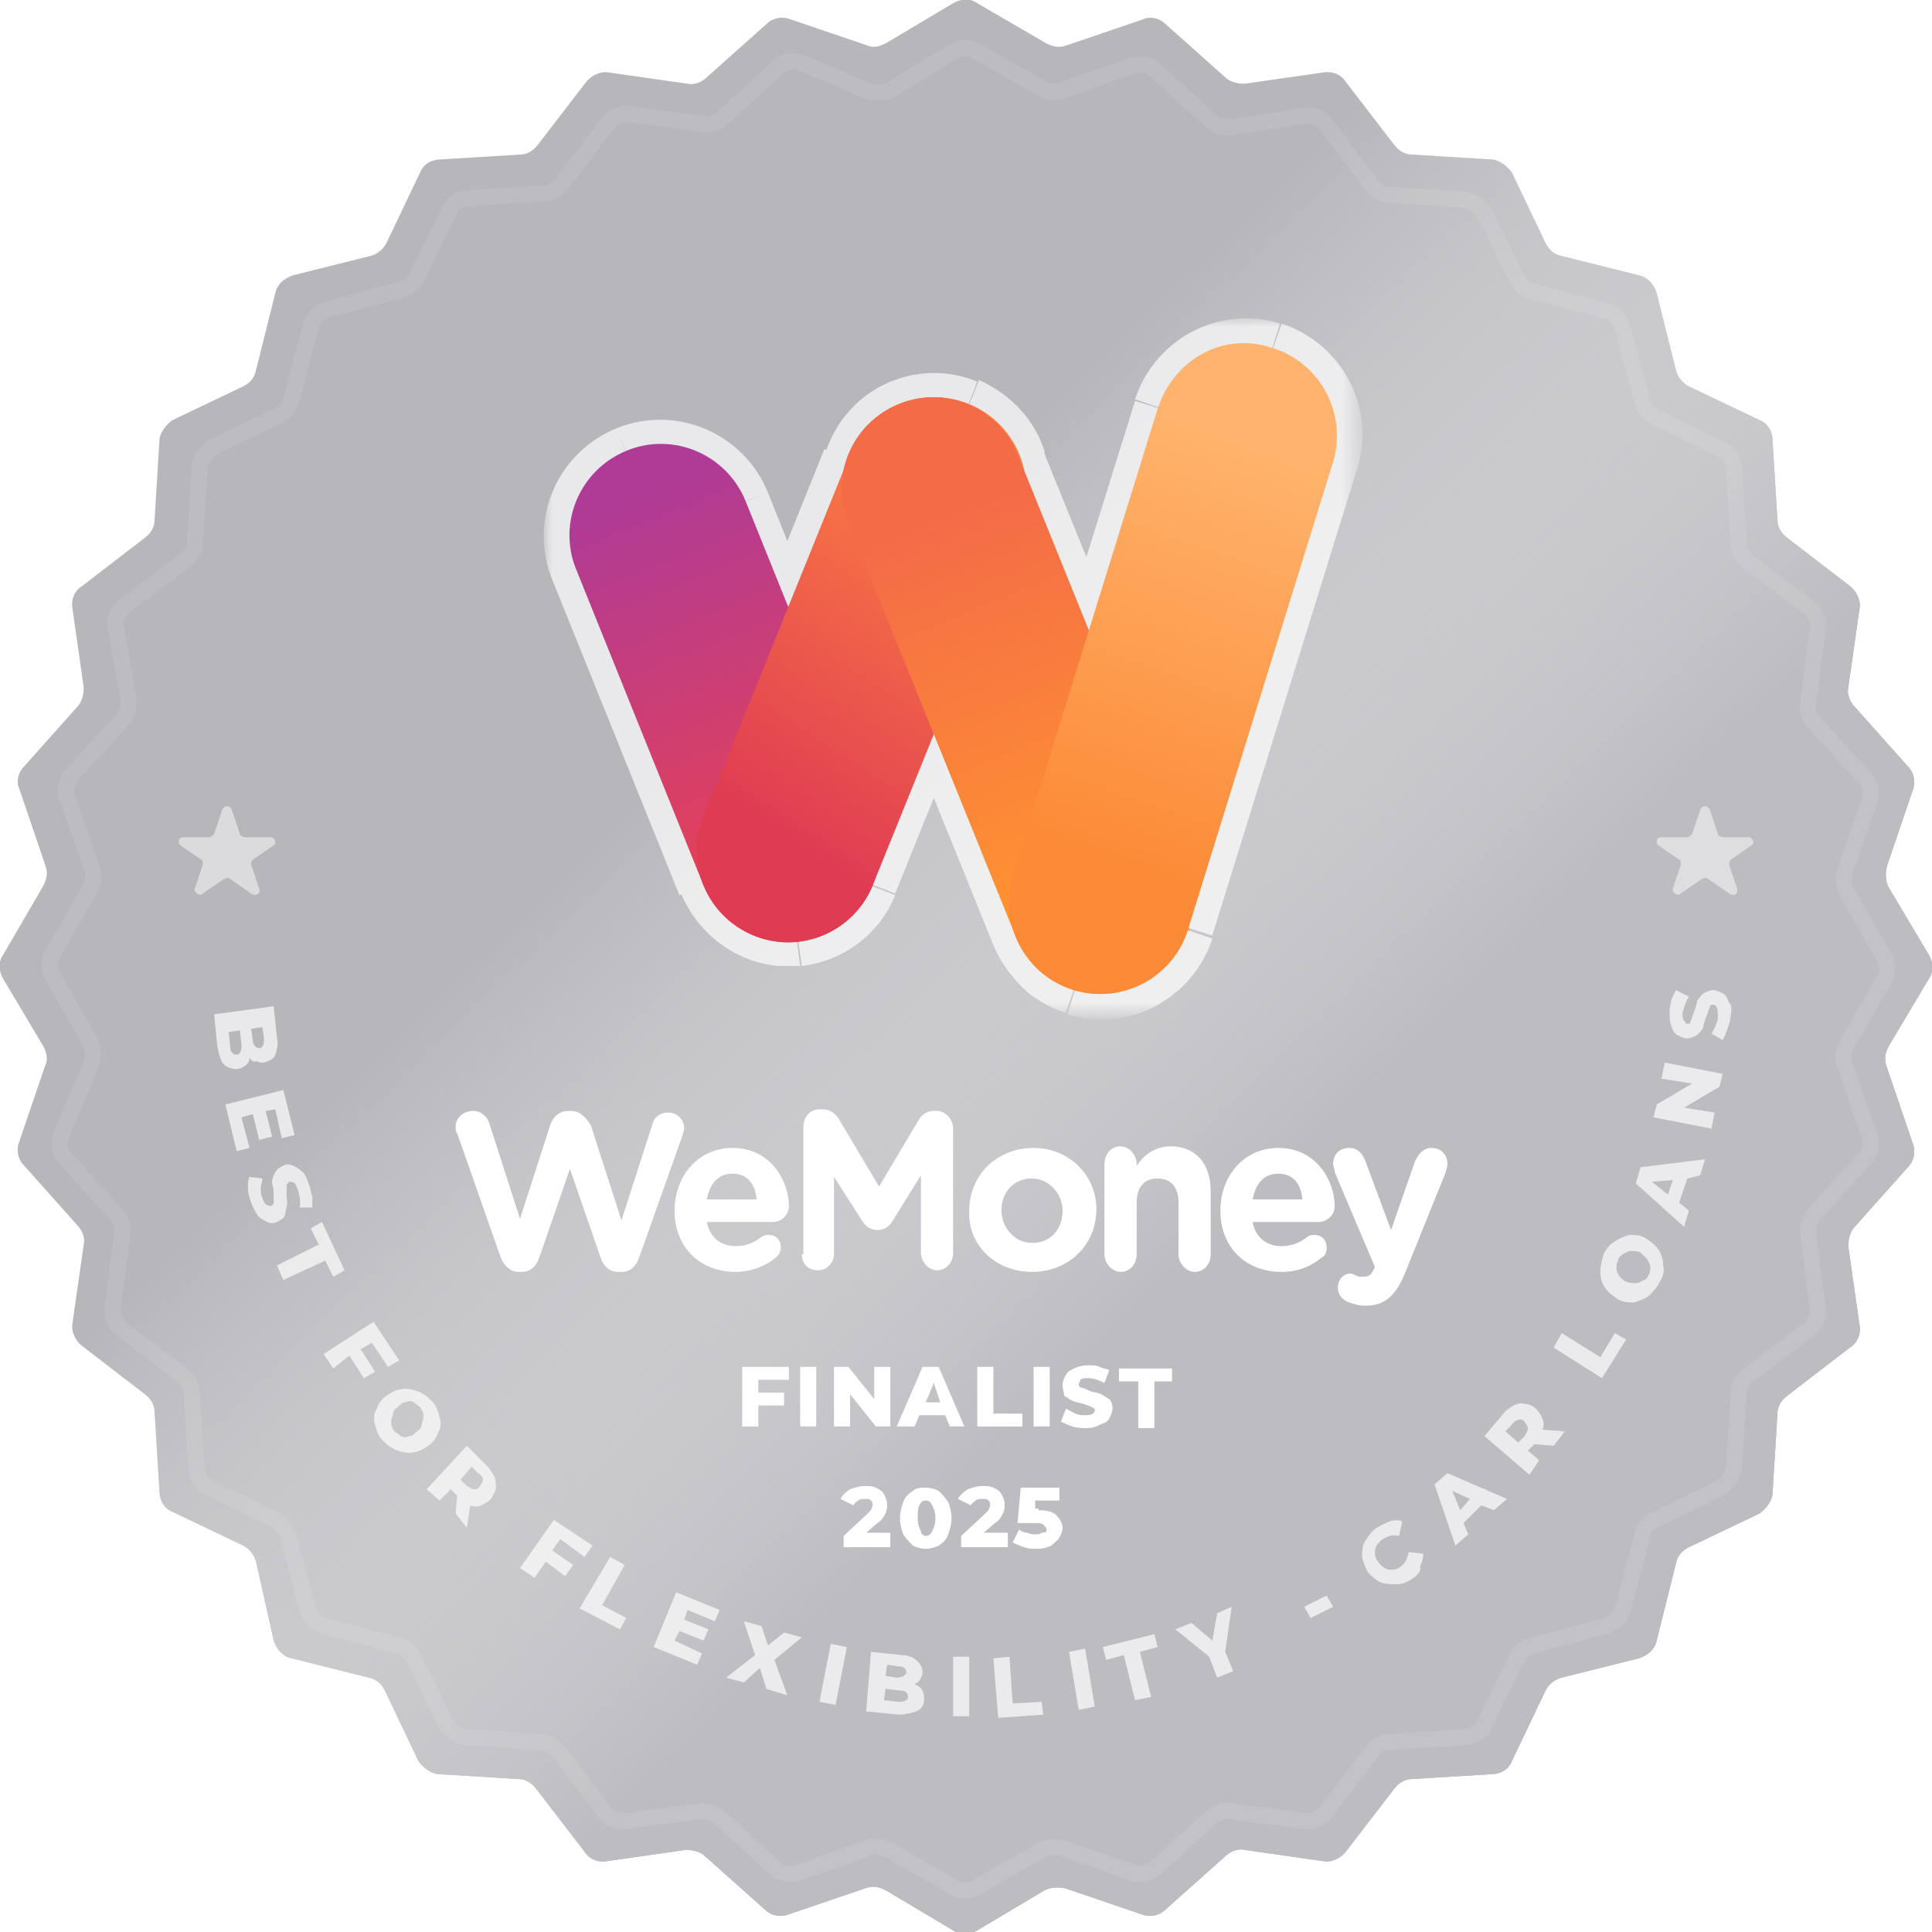 <?xml version="1.0" encoding="utf-8"?>
<!-- Generator: Adobe Illustrator 26.4.1, SVG Export Plug-In . SVG Version: 6.00 Build 0)  -->
<svg version="1.1" id="Layer_1" xmlns="http://www.w3.org/2000/svg" xmlns:xlink="http://www.w3.org/1999/xlink" x="0px" y="0px"
	 viewBox="0 0 120 120" style="enable-background:new 0 0 120 120;" xml:space="preserve">
<style type="text/css">
	.st0{fill:#B6B6BB;}
	.st1{fill:url(#SVGID_1_);}
	.st2{opacity:9.000000e-02;fill:none;stroke:#FFFFFF;enable-background:new    ;}
	.st3{opacity:0.5;fill:#FFFFFF;enable-background:new    ;}
	.st4{opacity:0.7;}
	.st5{fill:#FFFFFF;}
	.st6{fill-rule:evenodd;clip-rule:evenodd;fill:url(#SVGID_00000039105360630479445850000018186324972409374105_);}
	.st7{fill:#FFFFFF;filter:url(#Adobe_OpacityMaskFilter);}
	.st8{fill-rule:evenodd;clip-rule:evenodd;}
	.st9{mask:url(#path-33-outside-1_3971_5537_00000093899814733156554010000000080484688015687556_);fill:#FFFFFF;}
	.st10{clip-path:url(#SVGID_00000101088647527202715730000012647471078692197025_);}
	.st11{fill:url(#SVGID_00000003811601277166895080000002775083166560967082_);}
	.st12{fill:url(#SVGID_00000114050909699393639230000004135223938427427742_);}
	.st13{fill:url(#SVGID_00000183966895071999119990000006044494980165990050_);}
	.st14{fill:url(#SVGID_00000037653994024869309890000007531999869045287347_);}
</style>
<g>
	<path class="st0" d="M59.2,0.2c0.5-0.3,1.1-0.3,1.5,0L65,2.7c0.4,0.2,0.8,0.3,1.3,0.1l4.7-1.6C71.4,1,72,1.1,72.4,1.5l3.7,3.3
		c0.3,0.3,0.8,0.4,1.2,0.4l4.9-0.7c0.5-0.1,1.1,0.1,1.4,0.6l3,3.9c0.3,0.4,0.7,0.6,1.1,0.6l4.9,0.3c0.5,0,1,0.4,1.3,0.8l2.1,4.4
		c0.2,0.4,0.5,0.7,1,0.8l4.8,1.2c0.5,0.1,0.9,0.5,1.1,1.1l1.2,4.8c0.1,0.4,0.4,0.8,0.8,1l4.4,2.1c0.5,0.2,0.8,0.7,0.8,1.3l0.3,4.9
		c0,0.4,0.2,0.8,0.6,1.1l3.9,3c0.4,0.3,0.7,0.9,0.6,1.4l-0.7,4.9c-0.1,0.4,0.1,0.9,0.4,1.2l3.3,3.7c0.4,0.4,0.5,1,0.3,1.5l-1.6,4.7
		c-0.1,0.4-0.1,0.9,0.1,1.3l2.5,4.2c0.3,0.5,0.3,1.1,0,1.5l-2.5,4.2c-0.2,0.4-0.3,0.8-0.1,1.3l1.6,4.7c0.2,0.5,0.1,1.1-0.3,1.5
		l-3.3,3.7c-0.3,0.3-0.4,0.8-0.4,1.2l0.7,4.9c0.1,0.5-0.1,1.1-0.6,1.4l-3.9,3c-0.4,0.3-0.6,0.7-0.6,1.1l-0.3,4.9
		c0,0.5-0.4,1-0.8,1.3l-4.4,2.1c-0.4,0.2-0.7,0.5-0.8,1l-1.2,4.8c-0.1,0.5-0.5,0.9-1.1,1.1l-4.8,1.2c-0.4,0.1-0.8,0.4-1,0.8
		l-2.1,4.4c-0.2,0.5-0.7,0.8-1.3,0.8l-4.9,0.3c-0.4,0-0.8,0.2-1.1,0.6l-3,3.9c-0.3,0.4-0.9,0.7-1.4,0.6l-4.9-0.7
		c-0.4-0.1-0.9,0.1-1.2,0.4l-3.7,3.3c-0.4,0.4-1,0.5-1.5,0.3l-4.7-1.6c-0.4-0.1-0.9-0.1-1.3,0.1l-4.2,2.5c-0.5,0.3-1.1,0.3-1.5,0
		l-4.2-2.5c-0.4-0.2-0.8-0.3-1.3-0.1l-4.7,1.6c-0.5,0.2-1.1,0.1-1.5-0.3l-3.7-3.3c-0.3-0.3-0.8-0.4-1.2-0.4l-4.9,0.7
		c-0.5,0.1-1.1-0.1-1.4-0.6l-3-3.9c-0.3-0.4-0.7-0.6-1.1-0.6l-4.9-0.3c-0.5,0-1-0.4-1.3-0.8l-2.1-4.4c-0.2-0.4-0.5-0.7-1-0.8
		l-4.8-1.2c-0.5-0.1-0.9-0.5-1.1-1.1L15.9,97c-0.1-0.4-0.4-0.8-0.8-1l-4.4-2.1c-0.5-0.2-0.8-0.7-0.8-1.3l-0.3-4.9
		c0-0.4-0.2-0.8-0.6-1.1l-3.9-3c-0.4-0.3-0.7-0.9-0.6-1.4l0.7-4.9c0.1-0.4-0.1-0.9-0.4-1.2l-3.3-3.7c-0.4-0.4-0.5-1-0.3-1.5l1.6-4.7
		C3,65.8,2.9,65.4,2.7,65l-2.5-4.2c-0.3-0.5-0.3-1.1,0-1.5L2.7,55c0.2-0.4,0.3-0.8,0.1-1.3l-1.6-4.7C1,48.6,1.1,48,1.5,47.6l3.3-3.7
		c0.3-0.3,0.4-0.8,0.4-1.2l-0.7-4.9c-0.1-0.5,0.1-1.1,0.6-1.4l3.9-3c0.4-0.3,0.6-0.7,0.6-1.1l0.3-4.9c0-0.5,0.4-1,0.8-1.3l4.4-2.1
		c0.4-0.2,0.7-0.5,0.8-1l1.2-4.8c0.1-0.5,0.5-0.9,1.1-1.1l4.8-1.2c0.4-0.1,0.8-0.4,1-0.8l2.1-4.4c0.2-0.5,0.7-0.8,1.3-0.8l4.9-0.3
		c0.4,0,0.8-0.2,1.1-0.6l3-3.9c0.3-0.4,0.9-0.7,1.4-0.6l4.9,0.7c0.4,0.1,0.9-0.1,1.2-0.4l3.7-3.3c0.4-0.4,1-0.5,1.5-0.3l4.7,1.6
		C54.2,3,54.6,2.9,55,2.7L59.2,0.2z"/>
</g>
<g>
	
		<linearGradient id="SVGID_1_" gradientUnits="userSpaceOnUse" x1="14.531" y1="109.107" x2="98.114" y2="22.513" gradientTransform="matrix(1 0 0 -1 0 122)">
		<stop  offset="0.365" style="stop-color:#FFFFFF;stop-opacity:0"/>
		<stop  offset="0.734" style="stop-color:#BCBCC1"/>
	</linearGradient>
	<path class="st1" d="M59.2,0.2c0.5-0.3,1.1-0.3,1.5,0L65,2.7c0.4,0.2,0.8,0.3,1.3,0.1l4.7-1.6C71.4,1,72,1.1,72.4,1.5l3.7,3.3
		c0.3,0.3,0.8,0.4,1.2,0.4l4.9-0.7c0.5-0.1,1.1,0.1,1.4,0.6l3,3.9c0.3,0.4,0.7,0.6,1.1,0.6l4.9,0.3c0.5,0,1,0.4,1.3,0.8l2.1,4.4
		c0.2,0.4,0.5,0.7,1,0.8l4.8,1.2c0.5,0.1,0.9,0.5,1.1,1.1l1.2,4.8c0.1,0.4,0.4,0.8,0.8,1l4.4,2.1c0.5,0.2,0.8,0.7,0.8,1.3l0.3,4.9
		c0,0.4,0.2,0.8,0.6,1.1l3.9,3c0.4,0.3,0.7,0.9,0.6,1.4l-0.7,4.9c-0.1,0.4,0.1,0.9,0.4,1.2l3.3,3.7c0.4,0.4,0.5,1,0.3,1.5l-1.6,4.7
		c-0.1,0.4-0.1,0.9,0.1,1.3l2.5,4.2c0.3,0.5,0.3,1.1,0,1.5l-2.5,4.2c-0.2,0.4-0.3,0.8-0.1,1.3l1.6,4.7c0.2,0.5,0.1,1.1-0.3,1.5
		l-3.3,3.7c-0.3,0.3-0.4,0.8-0.4,1.2l0.7,4.9c0.1,0.5-0.1,1.1-0.6,1.4l-3.9,3c-0.4,0.3-0.6,0.7-0.6,1.1l-0.3,4.9
		c0,0.5-0.4,1-0.8,1.3l-4.4,2.1c-0.4,0.2-0.7,0.5-0.8,1l-1.2,4.8c-0.1,0.5-0.5,0.9-1.1,1.1l-4.8,1.2c-0.4,0.1-0.8,0.4-1,0.8
		l-2.1,4.4c-0.2,0.5-0.7,0.8-1.3,0.8l-4.9,0.3c-0.4,0-0.8,0.2-1.1,0.6l-3,3.9c-0.3,0.4-0.9,0.7-1.4,0.6l-4.9-0.7
		c-0.4-0.1-0.9,0.1-1.2,0.4l-3.7,3.3c-0.4,0.4-1,0.5-1.5,0.3l-4.7-1.6c-0.4-0.1-0.9-0.1-1.3,0.1l-4.2,2.5c-0.5,0.3-1.1,0.3-1.5,0
		l-4.2-2.5c-0.4-0.2-0.8-0.3-1.3-0.1l-4.7,1.6c-0.5,0.2-1.1,0.1-1.5-0.3l-3.7-3.3c-0.3-0.3-0.8-0.4-1.2-0.4l-4.9,0.7
		c-0.5,0.1-1.1-0.1-1.4-0.6l-3-3.9c-0.3-0.4-0.7-0.6-1.1-0.6l-4.9-0.3c-0.5,0-1-0.4-1.3-0.8l-2.1-4.4c-0.2-0.4-0.5-0.7-1-0.8
		l-4.8-1.2c-0.5-0.1-0.9-0.5-1.1-1.1L15.9,97c-0.1-0.4-0.4-0.8-0.8-1l-4.4-2.1c-0.5-0.2-0.8-0.7-0.8-1.3l-0.3-4.9
		c0-0.4-0.2-0.8-0.6-1.1l-3.9-3c-0.4-0.3-0.7-0.9-0.6-1.4l0.7-4.9c0.1-0.4-0.1-0.9-0.4-1.2l-3.3-3.7c-0.4-0.4-0.5-1-0.3-1.5l1.6-4.7
		C3,65.8,2.9,65.4,2.7,65l-2.5-4.2c-0.3-0.5-0.3-1.1,0-1.5L2.7,55c0.2-0.4,0.3-0.8,0.1-1.3l-1.6-4.7C1,48.6,1.1,48,1.5,47.6l3.3-3.7
		c0.3-0.3,0.4-0.8,0.4-1.2l-0.7-4.9c-0.1-0.5,0.1-1.1,0.6-1.4l3.9-3c0.4-0.3,0.6-0.7,0.6-1.1l0.3-4.9c0-0.5,0.4-1,0.8-1.3l4.4-2.1
		c0.4-0.2,0.7-0.5,0.8-1l1.2-4.8c0.1-0.5,0.5-0.9,1.1-1.1l4.8-1.2c0.4-0.1,0.8-0.4,1-0.8l2.1-4.4c0.2-0.5,0.7-0.8,1.3-0.8l4.9-0.3
		c0.4,0,0.8-0.2,1.1-0.6l3-3.9c0.3-0.4,0.9-0.7,1.4-0.6l4.9,0.7c0.4,0.1,0.9-0.1,1.2-0.4l3.7-3.3c0.4-0.4,1-0.5,1.5-0.3l4.7,1.6
		C54.2,3,54.6,2.9,55,2.7L59.2,0.2z"/>
</g>
<path class="st2" d="M59.2,3.2c0.5-0.3,1.1-0.3,1.5,0l4,2.3c0.4,0.2,0.8,0.3,1.3,0.1l4.3-1.5c0.5-0.2,1.1-0.1,1.5,0.3l3.4,3.1
	c0.3,0.3,0.8,0.4,1.2,0.4L81,7.2c0.5-0.1,1.1,0.1,1.4,0.6l2.8,3.7c0.3,0.4,0.7,0.6,1.1,0.6l4.6,0.3c0.5,0,1,0.4,1.3,0.8l2,4.1
	c0.2,0.4,0.5,0.7,1,0.8l4.5,1.2c0.5,0.1,0.9,0.5,1.1,1.1l1.2,4.5c0.1,0.4,0.4,0.8,0.8,1l4.1,2c0.5,0.2,0.8,0.7,0.8,1.3l0.3,4.6
	c0,0.4,0.2,0.8,0.6,1.1l3.7,2.8c0.4,0.3,0.7,0.9,0.6,1.4l-0.6,4.6c-0.1,0.4,0.1,0.9,0.4,1.2l3.1,3.4c0.4,0.4,0.5,1,0.3,1.5l-1.5,4.3
	c-0.1,0.4-0.1,0.9,0.1,1.3l2.3,4c0.3,0.5,0.3,1.1,0,1.5l-2.3,4c-0.2,0.4-0.3,0.8-0.1,1.3l1.5,4.3c0.2,0.5,0.1,1.1-0.3,1.5l-3.1,3.4
	c-0.3,0.3-0.4,0.8-0.4,1.2l0.6,4.6c0.1,0.5-0.1,1.1-0.6,1.4l-3.7,2.8c-0.4,0.3-0.6,0.7-0.6,1.1l-0.3,4.6c0,0.5-0.4,1-0.8,1.3l-4.1,2
	c-0.4,0.2-0.7,0.5-0.8,1l-1.2,4.5c-0.1,0.5-0.5,0.9-1.1,1.1l-4.5,1.2c-0.4,0.1-0.8,0.4-1,0.8l-2,4.1c-0.2,0.5-0.7,0.8-1.3,0.8
	l-4.6,0.3c-0.4,0-0.8,0.2-1.1,0.6l-2.8,3.7c-0.3,0.4-0.9,0.7-1.4,0.6l-4.6-0.6c-0.4-0.1-0.9,0.1-1.2,0.4l-3.4,3.1
	c-0.4,0.4-1,0.5-1.5,0.3l-4.3-1.5c-0.4-0.1-0.9-0.1-1.3,0.1l-4,2.3c-0.5,0.3-1.1,0.3-1.5,0l-4-2.3c-0.4-0.2-0.8-0.3-1.3-0.1
	l-4.3,1.5c-0.5,0.2-1.1,0.1-1.5-0.3l-3.4-3.1c-0.3-0.3-0.8-0.4-1.2-0.4l-4.6,0.6c-0.5,0.1-1.1-0.1-1.4-0.6l-2.8-3.7
	c-0.3-0.4-0.7-0.6-1.1-0.6l-4.6-0.3c-0.5,0-1-0.4-1.3-0.8l-2-4.1c-0.2-0.4-0.5-0.7-1-0.8l-4.5-1.2c-0.5-0.1-0.9-0.5-1.1-1.1
	l-1.2-4.5c-0.1-0.4-0.4-0.8-0.8-1l-4.1-2c-0.5-0.2-0.8-0.7-0.8-1.3l-0.3-4.6c0-0.4-0.2-0.8-0.6-1.1l-3.7-2.8
	c-0.4-0.3-0.7-0.9-0.6-1.4l0.6-4.6c0.1-0.4-0.1-0.9-0.4-1.2l-3.1-3.4c-0.4-0.4-0.5-1-0.3-1.5L5.7,66c0.1-0.4,0.1-0.9-0.1-1.3l-2.3-4
	c-0.3-0.5-0.3-1.1,0-1.5l2.3-4c0.2-0.4,0.3-0.8,0.1-1.3l-1.5-4.3c-0.2-0.5-0.1-1.1,0.3-1.5l3.1-3.4c0.3-0.3,0.4-0.8,0.4-1.2L7.2,39
	c-0.1-0.5,0.1-1.1,0.6-1.4l3.7-2.8c0.4-0.3,0.6-0.7,0.6-1.1l0.3-4.6c0-0.5,0.4-1,0.8-1.3l4.1-2c0.4-0.2,0.7-0.5,0.8-1l1.2-4.5
	c0.1-0.5,0.5-0.9,1.1-1.1l4.5-1.2c0.4-0.1,0.8-0.4,1-0.8l2-4.1c0.2-0.5,0.7-0.8,1.3-0.8l4.6-0.3c0.4,0,0.8-0.2,1.1-0.6l2.8-3.7
	c0.3-0.4,0.9-0.7,1.4-0.6l4.6,0.6c0.4,0.1,0.9-0.1,1.2-0.4l3.4-3.1c0.4-0.4,1-0.5,1.5-0.3L54,5.7c0.4,0.1,0.9,0.1,1.3-0.1L59.2,3.2z
	"/>
<path class="st3" d="M105.6,50.3c0.1-0.3,0.5-0.3,0.6,0l0.5,1.5c0,0.1,0.2,0.2,0.3,0.2h1.6c0.3,0,0.4,0.4,0.2,0.5l-1.3,0.9
	c-0.1,0.1-0.1,0.2-0.1,0.3l0.5,1.5c0.1,0.3-0.2,0.5-0.5,0.3l-1.3-0.9c-0.1-0.1-0.2-0.1-0.4,0l-1.3,0.9c-0.2,0.2-0.6-0.1-0.5-0.3
	l0.5-1.5c0-0.1,0-0.3-0.1-0.3l-1.3-0.9c-0.2-0.2-0.1-0.5,0.2-0.5h1.6c0.1,0,0.2-0.1,0.3-0.2L105.6,50.3z"/>
<path class="st3" d="M13.8,50.3c0.1-0.3,0.5-0.3,0.6,0l0.5,1.5c0,0.1,0.2,0.2,0.3,0.2h1.6c0.3,0,0.4,0.4,0.2,0.5l-1.3,0.9
	c-0.1,0.1-0.1,0.2-0.1,0.3l0.5,1.5c0.1,0.3-0.2,0.5-0.5,0.3l-1.3-0.9c-0.1-0.1-0.2-0.1-0.4,0l-1.3,0.9c-0.2,0.2-0.6-0.1-0.5-0.3
	l0.5-1.5c0-0.1,0-0.3-0.1-0.3l-1.3-0.9c-0.2-0.2-0.1-0.5,0.2-0.5H13c0.1,0,0.2-0.1,0.3-0.2L13.8,50.3z"/>
<g class="st4">
	<path class="st5" d="M107.5,63c0,0.3-0.1,0.6-0.2,0.9c-0.1,0.3-0.2,0.5-0.3,0.7l-0.7-0.4c0.1-0.2,0.2-0.3,0.3-0.6
		c0.1-0.2,0.1-0.4,0.1-0.6c0-0.4-0.1-0.6-0.3-0.6c-0.1,0-0.2,0-0.2,0.2c-0.1,0.1-0.1,0.3-0.2,0.5c-0.1,0.3-0.2,0.5-0.2,0.7
		c-0.1,0.2-0.2,0.3-0.4,0.5c-0.2,0.1-0.4,0.2-0.6,0.2c-0.2,0-0.4-0.1-0.6-0.2c-0.2-0.1-0.3-0.3-0.4-0.6c-0.1-0.3-0.1-0.6-0.1-0.9
		c0-0.2,0.1-0.5,0.1-0.7c0.1-0.2,0.2-0.4,0.3-0.6l0.8,0.4c-0.2,0.3-0.3,0.7-0.4,1c0,0.2,0,0.4,0.1,0.5c0.1,0.1,0.1,0.2,0.2,0.2
		c0.1,0,0.2,0,0.2-0.2c0.1-0.1,0.1-0.3,0.2-0.5c0.1-0.3,0.2-0.5,0.2-0.7c0.1-0.2,0.2-0.3,0.4-0.5c0.2-0.1,0.4-0.2,0.6-0.2
		c0.2,0,0.4,0.1,0.6,0.2c0.2,0.1,0.3,0.3,0.4,0.6C107.5,62.3,107.6,62.6,107.5,63z"/>
	<path class="st5" d="M103.4,66l3.6,0.7l-0.2,0.8l-2.2,1.3l1.9,0.3l-0.2,1l-3.6-0.7l0.2-0.8l2.2-1.3l-1.9-0.3L103.4,66z"/>
	<path class="st5" d="M104.8,73.2l-0.5,1.5l0.6,0.5l-0.3,1l-3-2.7l0.3-1l4-0.5l-0.3,1L104.8,73.2z M103.9,73.3l-1.3,0.1l1,0.8
		L103.9,73.3z"/>
	<path class="st5" d="M103.1,79.6c-0.2,0.4-0.4,0.6-0.7,0.9c-0.3,0.2-0.6,0.3-0.9,0.4c-0.3,0-0.7,0-1-0.2c-0.3-0.2-0.6-0.4-0.8-0.7
		c-0.2-0.3-0.3-0.6-0.3-1c0-0.4,0.1-0.7,0.2-1.1c0.2-0.4,0.4-0.6,0.7-0.8c0.3-0.2,0.6-0.3,0.9-0.4c0.3,0,0.7,0,1,0.2
		c0.3,0.2,0.6,0.4,0.8,0.7c0.2,0.3,0.3,0.6,0.3,1C103.4,78.9,103.3,79.3,103.1,79.6z M102.4,79.2c0.1-0.2,0.1-0.3,0.1-0.5
		c0-0.2-0.1-0.3-0.2-0.5c-0.1-0.1-0.3-0.3-0.4-0.4c-0.2-0.1-0.4-0.1-0.6-0.1c-0.2,0-0.3,0.1-0.5,0.2c-0.1,0.1-0.3,0.2-0.3,0.4
		c-0.1,0.2-0.1,0.3-0.1,0.5c0,0.2,0.1,0.3,0.2,0.5c0.1,0.1,0.3,0.3,0.4,0.3c0.2,0.1,0.4,0.1,0.6,0.1c0.2,0,0.3-0.1,0.5-0.2
		C102.2,79.5,102.3,79.4,102.4,79.2z"/>
	<path class="st5" d="M96.5,83.7l0.5-0.9l2.4,1.5l0.9-1.5l0.7,0.4l-1.5,2.4L96.5,83.7z"/>
	<path class="st5" d="M95.3,89.7l-0.4,0.4l0.7,0.6L95,91.6l-2.8-2.4l1.1-1.3c0.2-0.3,0.4-0.4,0.7-0.6c0.2-0.1,0.5-0.2,0.7-0.1
		c0.2,0,0.5,0.1,0.7,0.3c0.2,0.2,0.3,0.4,0.4,0.6c0.1,0.2,0.1,0.5,0,0.7l1.4,0.1l-0.7,0.9L95.3,89.7z M94.7,88.3
		c-0.1-0.1-0.3-0.2-0.4-0.1c-0.1,0-0.3,0.1-0.4,0.3l-0.4,0.4l0.8,0.7l0.4-0.4c0.1-0.2,0.2-0.3,0.2-0.5
		C94.9,88.6,94.8,88.5,94.7,88.3z"/>
	<path class="st5" d="M92,93.5l-1.1,1.1l0.3,0.7L90.4,96l-1.3-3.8l0.8-0.7l3.7,1.6l-0.8,0.7L92,93.5z M91.3,93.1l-1.1-0.5l0.5,1.2
		L91.3,93.1z"/>
	<path class="st5" d="M87.8,98c-0.3,0.2-0.6,0.4-1,0.4c-0.3,0-0.7,0-1-0.1c-0.3-0.1-0.6-0.4-0.8-0.6c-0.2-0.3-0.3-0.6-0.4-1
		c0-0.3,0-0.7,0.2-1c0.2-0.3,0.4-0.6,0.7-0.8c0.3-0.2,0.6-0.3,0.8-0.4c0.3-0.1,0.6-0.1,0.8,0l-0.2,0.9c-0.4-0.1-0.7,0-1,0.2
		c-0.2,0.1-0.3,0.3-0.4,0.4c-0.1,0.2-0.1,0.3-0.1,0.5c0,0.2,0.1,0.4,0.2,0.5c0.1,0.2,0.3,0.3,0.4,0.4c0.2,0.1,0.3,0.1,0.5,0.1
		c0.2,0,0.4-0.1,0.5-0.2c0.3-0.2,0.4-0.5,0.5-0.9l0.9,0.1c0,0.3-0.1,0.6-0.2,0.8C88.3,97.5,88.1,97.8,87.8,98z"/>
	<path class="st5" d="M81,99.8l1.4-0.7l0.4,0.7l-1.4,0.7L81,99.8z"/>
	<path class="st5" d="M76.1,102.6l0.5,1.2l-1,0.4l-0.5-1.3l-2.1-1.7l1-0.4l1.3,1.1l0.3-1.7l0.9-0.4L76.1,102.6z"/>
	<path class="st5" d="M69.8,102.8l-1.1,0.3l-0.2-0.8l3.2-0.8l0.2,0.8l-1.1,0.3l0.7,2.8l-1,0.2L69.8,102.8z"/>
	<path class="st5" d="M66.4,102.6l1-0.2L68,106l-1,0.2L66.4,102.6z"/>
	<path class="st5" d="M61.7,103l1-0.1l0.2,2.9l1.8-0.1l0.1,0.8l-2.8,0.2L61.7,103z"/>
	<path class="st5" d="M59.2,102.9l1,0l0,3.7l-1,0L59.2,102.9z"/>
	<path class="st5" d="M56.8,104.6c0.2,0.1,0.4,0.2,0.5,0.4c0.1,0.2,0.1,0.4,0.1,0.6c0,0.3-0.2,0.6-0.5,0.7s-0.7,0.2-1.1,0.2l-2-0.2
		l0.3-3.7l1.9,0.2c0.5,0,0.8,0.2,1,0.4c0.2,0.2,0.3,0.4,0.3,0.7c0,0.2-0.1,0.3-0.2,0.5C57.1,104.4,57,104.5,56.8,104.6z M55.1,103.4
		l-0.1,0.7l0.7,0.1c0.3,0,0.5-0.1,0.6-0.3c0-0.2-0.1-0.4-0.5-0.4L55.1,103.4z M55.8,105.7c0.4,0,0.6-0.1,0.6-0.3
		c0-0.2-0.1-0.4-0.5-0.4l-0.9-0.1l-0.1,0.7L55.8,105.7z"/>
	<path class="st5" d="M51.6,102.1l1,0.2l-0.7,3.6l-1-0.2L51.6,102.1z"/>
	<path class="st5" d="M47.6,104.9l-0.4-1.3l-1,0.9l-1.1-0.3l1.8-1.4l-0.7-2.1l1.1,0.3l0.4,1.2l1-0.8l1.1,0.3l-1.7,1.4l0.8,2.2
		L47.6,104.9z"/>
	<path class="st5" d="M43.6,102.7l-0.3,0.7l-2.7-1.1l1.4-3.4l2.7,1.1l-0.3,0.7l-1.7-0.7l-0.2,0.6l1.5,0.6l-0.3,0.7l-1.5-0.6
		l-0.3,0.6L43.6,102.7z"/>
	<path class="st5" d="M37.9,96.7l0.9,0.5l-1.4,2.5l1.5,0.8l-0.4,0.7l-2.5-1.3L37.9,96.7z"/>
	<path class="st5" d="M34.8,95.6l-0.5,0.7l1.3,0.9l-0.5,0.7L33.9,97l-0.7,1l-0.9-0.6l2.1-3l2.4,1.6l-0.5,0.7L34.8,95.6z"/>
	<path class="st5" d="M28.4,92.9L28,92.5l-0.7,0.7l-0.8-0.7l2.5-2.7l1.2,1.2c0.2,0.2,0.4,0.5,0.5,0.7c0.1,0.2,0.1,0.5,0.1,0.7
		c0,0.2-0.2,0.5-0.3,0.7c-0.2,0.2-0.4,0.3-0.6,0.4c-0.2,0.1-0.5,0.1-0.7,0l-0.2,1.4L28.3,94L28.4,92.9z M29.8,92.3
		c0.1-0.1,0.2-0.3,0.2-0.4c0-0.1-0.1-0.3-0.3-0.4l-0.4-0.4l-0.7,0.8l0.4,0.4c0.2,0.1,0.3,0.2,0.4,0.2C29.6,92.5,29.7,92.5,29.8,92.3
		z"/>
	<path class="st5" d="M23.8,89.5c-0.3-0.3-0.4-0.6-0.5-1c-0.1-0.3-0.1-0.7,0.1-1c0.1-0.3,0.3-0.6,0.6-0.8c0.3-0.2,0.6-0.4,0.9-0.4
		c0.3-0.1,0.7,0,1,0.1c0.3,0.1,0.6,0.3,0.9,0.6c0.3,0.3,0.4,0.6,0.5,1c0.1,0.3,0.1,0.7-0.1,1c-0.1,0.3-0.3,0.6-0.6,0.8
		c-0.3,0.2-0.6,0.4-0.9,0.4c-0.3,0.1-0.7,0-1-0.1C24.4,90,24.1,89.8,23.8,89.5z M24.5,88.9c0.1,0.1,0.3,0.2,0.4,0.3
		c0.2,0.1,0.3,0.1,0.5,0c0.2,0,0.3-0.1,0.5-0.3c0.2-0.1,0.3-0.3,0.3-0.5c0.1-0.2,0.1-0.3,0.1-0.5c0-0.2-0.1-0.3-0.2-0.5
		c-0.1-0.1-0.3-0.2-0.4-0.3c-0.2-0.1-0.3-0.1-0.5,0c-0.2,0-0.3,0.1-0.5,0.3c-0.2,0.1-0.3,0.3-0.3,0.5c-0.1,0.2-0.1,0.3-0.1,0.5
		C24.3,88.6,24.4,88.8,24.5,88.9z"/>
	<path class="st5" d="M23.1,83.4l-0.7,0.4l0.9,1.4l-0.7,0.4l-0.9-1.4L20.7,85l-0.6-0.9l3.1-2l1.6,2.4l-0.7,0.4L23.1,83.4z"/>
	<path class="st5" d="M19.8,77.3l-0.5-1l0.7-0.4l1.4,3l-0.7,0.4l-0.5-1l-2.6,1.2l-0.4-0.9L19.8,77.3z"/>
	<path class="st5" d="M15.6,74.7c-0.1-0.3-0.2-0.6-0.2-0.9c0-0.3,0-0.5,0.1-0.7l0.8,0.1c0,0.2-0.1,0.4-0.1,0.6c0,0.2,0,0.4,0.1,0.6
		c0.1,0.4,0.3,0.5,0.5,0.5c0.1,0,0.2-0.1,0.2-0.2c0-0.1,0-0.3,0-0.6c0-0.3-0.1-0.5-0.1-0.7c0-0.2,0.1-0.4,0.2-0.6
		c0.1-0.2,0.3-0.3,0.5-0.4c0.2-0.1,0.4-0.1,0.6,0c0.2,0.1,0.4,0.2,0.6,0.4c0.2,0.2,0.3,0.5,0.4,0.8c0.1,0.2,0.1,0.5,0.2,0.7
		c0,0.2,0,0.5,0,0.7l-0.8,0c0.1-0.4,0-0.7-0.1-1.1c-0.1-0.2-0.1-0.3-0.2-0.4c-0.1-0.1-0.2-0.1-0.3-0.1c-0.1,0-0.1,0.1-0.2,0.2
		c0,0.1,0,0.3,0,0.6c0,0.3,0.1,0.5,0,0.7c0,0.2-0.1,0.4-0.1,0.6c-0.1,0.2-0.3,0.3-0.5,0.4c-0.2,0.1-0.4,0.1-0.6,0
		c-0.2-0.1-0.4-0.2-0.6-0.4C15.9,75.3,15.7,75,15.6,74.7z"/>
	<path class="st5" d="M15.5,71.3l-0.8,0.2L14,68.6l3.6-0.9l0.7,2.8l-0.8,0.2l-0.4-1.8l-0.6,0.1l0.4,1.6l-0.8,0.2l-0.4-1.6l-0.7,0.2
		L15.5,71.3z"/>
	<path class="st5" d="M15.5,65.7c0,0.2-0.1,0.4-0.3,0.5c-0.1,0.1-0.3,0.2-0.5,0.2c-0.3,0-0.6-0.1-0.8-0.3c-0.2-0.2-0.3-0.6-0.4-1.1
		l-0.2-2l3.7-0.5l0.2,1.9c0.1,0.5,0,0.8-0.1,1.1c-0.1,0.3-0.4,0.4-0.7,0.5c-0.2,0-0.3,0-0.5-0.1C15.8,66,15.6,65.9,15.5,65.7z
		 M16.3,63.8l-0.7,0.1l0.1,0.7c0,0.3,0.2,0.5,0.4,0.5c0.2,0,0.3-0.2,0.3-0.6L16.3,63.8z M14.3,65c0,0.4,0.2,0.5,0.4,0.5
		c0.2,0,0.3-0.2,0.3-0.6L14.9,64l-0.7,0.1L14.3,65z"/>
</g>
<g class="st4">
	
		<linearGradient id="SVGID_00000135690655240328892910000005490805667123550853_" gradientUnits="userSpaceOnUse" x1="53.381" y1="73.603" x2="62.56" y2="99.554" gradientTransform="matrix(1 0 0 -1 0 122)">
		<stop  offset="0" style="stop-color:#FC8A36"/>
		<stop  offset="1" style="stop-color:#FFB36C"/>
	</linearGradient>
	<path style="fill-rule:evenodd;clip-rule:evenodd;fill:url(#SVGID_00000135690655240328892910000005490805667123550853_);" d="
		M82.8,28.7c0.9-3-0.8-6.2-3.8-7.1c-3-0.9-6.2,0.8-7.1,3.8l-4.3,13.8l-4.3-10.5c-0.5-1.5-1.7-2.9-3.3-3.5c-2.3-0.9-4.9-0.2-6.4,1.6
		c-0.5,0.5-0.8,1.2-1.1,1.8l-3.7,9.2l-2.6-6.5c-1.2-2.9-4.5-4.3-7.4-3.1c-2.9,1.2-4.3,4.5-3.1,7.4L43.7,55c0.8,2.1,2.7,3.4,4.8,3.5
		c0.4,0,0.8,0,1.1,0c2-0.2,3.8-1.5,4.6-3.5l3.8-9.4l5.1,12.6c0.4,1,1,1.7,1.8,2.3c0.5,0.4,1.2,0.8,1.9,1c3,0.9,6.2-0.8,7.1-3.8
		L82.8,28.7z"/>
	<defs>
		<filter id="Adobe_OpacityMaskFilter" filterUnits="userSpaceOnUse" x="33.8" y="19.8" width="50.7" height="43.4">
			<feColorMatrix  type="matrix" values="1 0 0 0 0  0 1 0 0 0  0 0 1 0 0  0 0 0 1 0"/>
		</filter>
	</defs>
	
		<mask maskUnits="userSpaceOnUse" x="33.8" y="19.8" width="50.7" height="43.4" id="path-33-outside-1_3971_5537_00000093899814733156554010000000080484688015687556_">
		<rect x="32.3" y="18.3" class="st7" width="52.7" height="45.2"/>
		<path class="st8" d="M82.8,28.7c0.9-3-0.8-6.2-3.8-7.1c-3-0.9-6.2,0.8-7.1,3.8l-4.3,13.8l-4.3-10.5c-0.5-1.5-1.7-2.9-3.3-3.5
			c-2.3-0.9-4.9-0.2-6.4,1.6c-0.5,0.5-0.8,1.2-1.1,1.8l-3.7,9.2l-2.6-6.5c-1.2-2.9-4.5-4.3-7.4-3.1c-2.9,1.2-4.3,4.5-3.1,7.4
			L43.7,55c0.8,2.1,2.7,3.4,4.8,3.5c0.4,0,0.8,0,1.1,0c2-0.2,3.8-1.5,4.6-3.5l3.8-9.4l5.1,12.6c0.4,1,1,1.7,1.8,2.3
			c0.5,0.4,1.2,0.8,1.9,1c3,0.9,6.2-0.8,7.1-3.8L82.8,28.7z"/>
	</mask>
	<path class="st9" d="M82.8,28.7l1.4,0.4l0,0L82.8,28.7z M71.9,25.3l-1.4-0.4l0,0L71.9,25.3z M67.7,39.1l-1.4,0.6l1.6,3.9l1.2-4
		L67.7,39.1z M63.4,28.6L62,29.1l0,0.1l0,0L63.4,28.6z M60.1,25.1l0.6-1.4l0,0L60.1,25.1z M53.7,26.6l1.1,1l0,0L53.7,26.6z
		 M52.6,28.5L54,29l0,0l0,0L52.6,28.5z M48.9,37.7l-1.4,0.6l1.4,3.5l1.4-3.5L48.9,37.7z M46.3,31.1l-1.4,0.6L46.3,31.1z M38.9,28
		l-0.6-1.4l0,0L38.9,28z M35.7,35.4l1.4-0.6L35.7,35.4z M43.7,55l1.4-0.6L43.7,55z M48.5,58.5l0.1-1.5h0L48.5,58.5z M49.6,58.5
		l0.2,1.5l0,0L49.6,58.5z M54.2,55l-1.4-0.6L54.2,55z M58,45.5l1.4-0.6L58,41.5L56.6,45L58,45.5z M63.1,58.2l1.4-0.6L63.1,58.2z
		 M64.9,60.5l0.9-1.2l0,0L64.9,60.5z M66.7,61.5l0.4-1.4l0,0L66.7,61.5z M73.8,57.7l-1.4-0.4L73.8,57.7z M78.6,23
		c2.2,0.7,3.4,3,2.8,5.2l2.9,0.9c1.2-3.8-1-7.8-4.7-9L78.6,23z M73.4,25.8c0.7-2.2,3-3.4,5.2-2.8l0.9-2.9c-3.8-1.2-7.8,1-9,4.7
		L73.4,25.8z M69.1,39.6l4.3-13.8l-2.9-0.9l-4.3,13.8L69.1,39.6z M69.1,38.6L64.8,28L62,29.2l4.3,10.5L69.1,38.6z M64.9,28.1
		c-0.6-2-2.1-3.6-4.1-4.5l-1.1,2.8c1.2,0.5,2,1.5,2.4,2.6L64.9,28.1z M60.7,23.7c-2.9-1.2-6.2-0.3-8.1,2l2.3,2
		c1.1-1.3,3-1.8,4.7-1.1L60.7,23.7z M52.6,25.7c-0.6,0.7-1,1.5-1.3,2.3l2.8,1c0.2-0.5,0.4-1,0.8-1.3L52.6,25.7z M51.2,27.9l-3.7,9.2
		l2.8,1.1L54,29L51.2,27.9z M50.3,37.1l-2.6-6.5l-2.8,1.1l2.6,6.5L50.3,37.1z M47.7,30.6c-1.5-3.7-5.7-5.5-9.4-4l1.1,2.8
		c2.1-0.9,4.6,0.2,5.4,2.3L47.7,30.6z M38.3,26.6c-3.7,1.5-5.5,5.7-4,9.4l2.8-1.1c-0.9-2.1,0.2-4.6,2.3-5.4L38.3,26.6z M34.3,36
		l7.9,19.6l2.8-1.1l-7.9-19.6L34.3,36z M42.3,55.5c1.1,2.6,3.5,4.3,6.1,4.5l0.2-3c-1.5-0.1-2.9-1.1-3.5-2.6L42.3,55.5z M48.3,60
		c0.5,0,1,0,1.4,0l-0.4-3c-0.3,0-0.6,0-0.8,0L48.3,60z M49.8,60c2.5-0.3,4.8-1.9,5.8-4.4l-2.8-1.1c-0.6,1.5-1.9,2.4-3.4,2.6L49.8,60
		z M55.6,55.5l3.8-9.4L56.6,45l-3.8,9.4L55.6,55.5z M56.6,46.1l5.1,12.6l2.8-1.1L59.4,45L56.6,46.1z M61.7,58.7
		c0.5,1.2,1.3,2.2,2.2,3l1.9-2.4c-0.6-0.4-1-1-1.3-1.7L61.7,58.7z M67.2,60c-0.5-0.2-1-0.4-1.4-0.7l-1.9,2.4c0.7,0.5,1.5,1,2.3,1.2
		L67.2,60z M72.4,57.3c-0.7,2.2-3,3.4-5.2,2.8l-0.9,2.9c3.8,1.2,7.8-1,9-4.7L72.4,57.3z M81.4,28.2l-9,29l2.9,0.9l9-29L81.4,28.2z"
		/>
</g>
<g>
	<defs>
		<rect id="SVGID_00000051350765807137809340000011971163428151746493_" x="33.6" y="19.9" width="50.9" height="43.5"/>
	</defs>
	<clipPath id="SVGID_00000072282032277209945360000008732219817910336438_">
		<use xlink:href="#SVGID_00000051350765807137809340000011971163428151746493_"  style="overflow:visible;"/>
	</clipPath>
	<g style="clip-path:url(#SVGID_00000072282032277209945360000008732219817910336438_);">
		
			<linearGradient id="SVGID_00000157266266158204605290000015230509181258088362_" gradientUnits="userSpaceOnUse" x1="39.902" y1="91.356" x2="49.324" y2="68.276" gradientTransform="matrix(1 0 0 -1 0 122)">
			<stop  offset="0" style="stop-color:#AF3B96"/>
			<stop  offset="1" style="stop-color:#E74155"/>
		</linearGradient>
		<path style="fill:url(#SVGID_00000157266266158204605290000015230509181258088362_);" d="M51.1,58.1c-2.9,1.2-6.2-0.2-7.4-3.1
			l-7.9-19.6c-1.2-2.9,0.2-6.2,3.1-7.4c2.9-1.2,6.2,0.2,7.4,3.1l7.9,19.6C55.4,53.6,54,56.9,51.1,58.1z"/>
		
			<linearGradient id="SVGID_00000081644175142789299970000002681953460173813406_" gradientUnits="userSpaceOnUse" x1="-706.656" y1="1571.008" x2="-730.876" y2="1575.754" gradientTransform="matrix(-0.375 0.927 0.927 0.375 -1673.857 117.487)">
			<stop  offset="0" style="stop-color:#DF3B53"/>
			<stop  offset="1" style="stop-color:#FC7E42"/>
		</linearGradient>
		<path style="fill:url(#SVGID_00000081644175142789299970000002681953460173813406_);" d="M63.3,32.5L54.2,55
			c-1.2,2.9-4.5,4.3-7.4,3.1l0,0c-2.9-1.2-4.3-4.5-3.1-7.4l9.1-22.5c1.2-2.9,4.5-4.3,7.4-3.1l0,0C63.1,26.3,64.5,29.6,63.3,32.5z"/>
		
			<linearGradient id="SVGID_00000030455526538333937200000012602474422403838080_" gradientUnits="userSpaceOnUse" x1="-1590.497" y1="-116.645" x2="-1615.652" y2="-116.906" gradientTransform="matrix(-0.375 -0.927 -0.927 0.375 -645.321 -1398.709)">
			<stop  offset="0" style="stop-color:#F46B48"/>
			<stop  offset="1" style="stop-color:#FF9430"/>
		</linearGradient>
		<path style="fill:url(#SVGID_00000030455526538333937200000012602474422403838080_);" d="M63.1,58.2L52.7,32.5
			c-1.2-2.9,0.2-6.2,3.1-7.4l0,0c2.9-1.2,6.2,0.2,7.4,3.1l10.4,25.7c1.2,2.9-0.2,6.2-3.1,7.4l0,0C67.6,62.5,64.3,61.1,63.1,58.2z"/>
		
			<linearGradient id="SVGID_00000145046823874043883360000015664589722028411801_" gradientUnits="userSpaceOnUse" x1="68.553" y1="68.237" x2="77.732" y2="94.188" gradientTransform="matrix(1 0 0 -1 0 122)">
			<stop  offset="0" style="stop-color:#FC8A36"/>
			<stop  offset="1" style="stop-color:#FFB36C"/>
		</linearGradient>
		<path style="fill:url(#SVGID_00000145046823874043883360000015664589722028411801_);" d="M79,21.6c3,0.9,4.7,4.1,3.8,7.1l-9,29
			c-0.9,3-4.1,4.7-7.1,3.8c-3-0.9-4.7-4.1-3.8-7.1l9-29C72.9,22.3,76,20.6,79,21.6z"/>
	</g>
</g>
<path class="st5" d="M31.1,78.1c0.2,0.5,0.6,0.9,1.1,0.9h0.2c0.5,0,0.9-0.3,1.1-0.9l1.9-5.5l1.9,5.5c0.2,0.6,0.6,0.9,1.1,0.9h0.2
	c0.5,0,0.9-0.3,1.1-0.9l2.7-7.6c0-0.1,0.1-0.3,0.1-0.4c0-0.6-0.5-1-1-1c-0.5,0-0.9,0.3-1,0.8l-1.9,5.9l-1.9-5.9
	C36.4,69.4,36,69,35.5,69h-0.2c-0.5,0-0.9,0.3-1.1,0.8l-1.9,5.9l-1.9-5.9c-0.1-0.4-0.5-0.8-1-0.8c-0.6,0-1.1,0.4-1.1,1
	c0,0.1,0,0.3,0.1,0.4L31.1,78.1z"/>
<path class="st5" d="M43.9,74.5c0.2-1,0.7-1.6,1.6-1.6c0.9,0,1.4,0.6,1.5,1.6H43.9z M48.2,78.1c0.1-0.1,0.3-0.3,0.3-0.6
	c0-0.5-0.3-0.8-0.8-0.8c-0.2,0-0.4,0.1-0.5,0.2c-0.4,0.3-0.9,0.5-1.5,0.5c-0.9,0-1.6-0.5-1.8-1.5H48c0.5,0,1-0.4,1-1
	c0-1.5-1.1-3.6-3.5-3.6c-2.1,0-3.6,1.7-3.6,3.9v0c0,2.3,1.6,3.8,3.8,3.8C46.7,79,47.6,78.6,48.2,78.1z"/>
<path class="st5" d="M49.8,77.9c0,0.6,0.4,1,1,1c0.6,0,1-0.5,1-1v-4.8l1.8,2.8c0.2,0.3,0.5,0.5,0.9,0.5s0.7-0.2,0.9-0.5l1.8-2.9v4.8
	c0,0.6,0.5,1.1,1,1.1c0.6,0,1-0.5,1-1.1v-7.7c0-0.6-0.5-1.1-1-1.1h-0.2c-0.4,0-0.7,0.2-0.9,0.5l-2.5,4.2l-2.5-4.2
	c-0.2-0.3-0.5-0.6-1-0.6h-0.2c-0.6,0-1,0.5-1,1.1V77.9z"/>
<path class="st5" d="M64.1,79c2.3,0,4-1.7,4-3.9v0c0-2.1-1.7-3.8-3.9-3.8c-2.3,0-4,1.7-4,3.9v0C60.1,77.3,61.8,79,64.1,79z
	 M64.1,77.2c-1.1,0-1.9-1-1.9-2v0c0-1.1,0.7-2,1.9-2c1.1,0,1.9,1,1.9,2v0C66,76.3,65.3,77.2,64.1,77.2z"/>
<path class="st5" d="M68.6,77.9c0,0.6,0.5,1.1,1,1.1c0.6,0,1-0.5,1-1.1v-3.2c0-1,0.5-1.5,1.3-1.5c0.8,0,1.3,0.5,1.3,1.5v3.2
	c0,0.6,0.5,1.1,1,1.1c0.6,0,1-0.5,1-1.1V74c0-1.7-0.9-2.8-2.5-2.8c-1,0-1.7,0.6-2.1,1.2v-0.1c0-0.6-0.5-1.1-1-1.1
	c-0.6,0-1,0.5-1,1.1V77.9z"/>
<path class="st5" d="M77.8,74.5c0.2-1,0.7-1.6,1.6-1.6c0.9,0,1.4,0.6,1.5,1.6H77.8z M82.1,78.1c0.2-0.1,0.3-0.3,0.3-0.6
	c0-0.5-0.3-0.8-0.8-0.8c-0.2,0-0.4,0.1-0.5,0.2c-0.4,0.3-0.9,0.5-1.5,0.5c-0.9,0-1.6-0.5-1.8-1.5h4.1c0.5,0,1-0.4,1-1
	c0-1.5-1.1-3.6-3.5-3.6c-2.1,0-3.6,1.7-3.6,3.9v0c0,2.3,1.6,3.8,3.8,3.8C80.7,79,81.5,78.6,82.1,78.1z"/>
<path class="st5" d="M84.8,81.1c1.2,0,1.9-0.6,2.5-2.1l2.5-6.2c0-0.1,0.1-0.3,0.1-0.5c0-0.6-0.4-1-1-1c-0.5,0-0.8,0.4-1,0.8
	l-1.5,4.3l-1.6-4.3c-0.2-0.5-0.5-0.8-1-0.8c-0.6,0-1,0.4-1,1c0,0.1,0.1,0.3,0.1,0.5l2.5,5.9l-0.1,0.2c-0.2,0.4-0.4,0.4-0.7,0.4
	c-0.1,0-0.3,0-0.4-0.1c-0.1,0-0.2-0.1-0.3-0.1c-0.4,0-0.8,0.3-0.8,0.9c0,0.5,0.4,0.8,0.7,0.9C84.1,81,84.4,81.1,84.8,81.1z"/>
<path class="st5" d="M47.1,85.7v0.8h1.6v0.8h-1.6v1.3h-1v-3.7H49v0.8H47.1z M49.7,84.9h1v3.7h-1V84.9z M55.3,84.9v3.7h-0.9l-1.6-2v2
	h-1v-3.7h0.9l1.6,2v-2H55.3z M58.7,87.9h-1.6l-0.3,0.7h-1.1l1.6-3.7h1l1.6,3.7H59L58.7,87.9z M58.4,87.1L58,85.9l-0.5,1.2H58.4z
	 M60.7,84.9h1v2.9h1.8v0.8h-2.8V84.9z M64.2,84.9h1v3.7h-1V84.9z M67.5,88.7c-0.3,0-0.6,0-0.9-0.1c-0.3-0.1-0.5-0.2-0.7-0.3l0.3-0.8
	c0.2,0.1,0.4,0.2,0.6,0.3c0.2,0.1,0.4,0.1,0.6,0.1c0.4,0,0.6-0.1,0.6-0.3c0-0.1-0.1-0.2-0.2-0.2c-0.1-0.1-0.3-0.1-0.5-0.2
	c-0.3-0.1-0.5-0.1-0.7-0.2c-0.2-0.1-0.3-0.2-0.5-0.3C66.1,86.5,66,86.3,66,86c0-0.2,0.1-0.4,0.2-0.6c0.1-0.2,0.3-0.3,0.5-0.4
	c0.2-0.1,0.5-0.2,0.9-0.2c0.2,0,0.5,0,0.7,0.1c0.2,0.1,0.4,0.1,0.6,0.2l-0.3,0.8c-0.4-0.2-0.7-0.3-1-0.3c-0.2,0-0.4,0-0.5,0.1
	C67.1,85.8,67,85.9,67,86c0,0.1,0.1,0.2,0.2,0.2c0.1,0,0.3,0.1,0.5,0.2c0.3,0.1,0.5,0.1,0.7,0.2c0.2,0.1,0.3,0.2,0.5,0.3
	c0.1,0.1,0.2,0.3,0.2,0.6c0,0.2-0.1,0.4-0.2,0.6c-0.1,0.2-0.3,0.3-0.6,0.4C68.1,88.6,67.9,88.7,67.5,88.7z M70.6,85.8h-1.1v-0.8h3.3
	v0.8h-1.1v2.9h-1V85.8z M55.3,95.3v0.8h-2.9v-0.7l1.4-1.3c0.1-0.1,0.2-0.2,0.3-0.3c0-0.1,0.1-0.2,0.1-0.3c0-0.1,0-0.2-0.1-0.3
	c-0.1-0.1-0.2-0.1-0.4-0.1c-0.1,0-0.3,0-0.4,0.1c-0.1,0.1-0.2,0.1-0.3,0.3l-0.8-0.4c0.1-0.2,0.3-0.4,0.6-0.6
	c0.3-0.1,0.6-0.2,0.9-0.2c0.3,0,0.5,0,0.7,0.1c0.2,0.1,0.4,0.2,0.5,0.4c0.1,0.2,0.2,0.4,0.2,0.6c0,0.2,0,0.4-0.1,0.6
	c-0.1,0.2-0.2,0.4-0.5,0.6l-0.7,0.6H55.3z M57.5,96.2c-0.3,0-0.6-0.1-0.8-0.2c-0.2-0.2-0.4-0.4-0.6-0.7c-0.1-0.3-0.2-0.6-0.2-1
	c0-0.4,0.1-0.7,0.2-1c0.1-0.3,0.3-0.5,0.6-0.7c0.2-0.2,0.5-0.2,0.8-0.2c0.3,0,0.6,0.1,0.8,0.2c0.2,0.2,0.4,0.4,0.6,0.7
	c0.1,0.3,0.2,0.6,0.2,1c0,0.4-0.1,0.7-0.2,1c-0.1,0.3-0.3,0.5-0.6,0.7C58.1,96.1,57.8,96.2,57.5,96.2z M57.5,95.4
	c0.2,0,0.3-0.1,0.4-0.3c0.1-0.2,0.2-0.4,0.2-0.8c0-0.4-0.1-0.6-0.2-0.8c-0.1-0.2-0.2-0.3-0.4-0.3c-0.2,0-0.3,0.1-0.4,0.3
	C57,93.7,57,93.9,57,94.3c0,0.4,0.1,0.6,0.2,0.8C57.2,95.3,57.4,95.4,57.5,95.4z M62.6,95.3v0.8h-2.9v-0.7l1.4-1.3
	c0.1-0.1,0.2-0.2,0.3-0.3c0-0.1,0.1-0.2,0.1-0.3c0-0.1,0-0.2-0.1-0.3c-0.1-0.1-0.2-0.1-0.4-0.1c-0.1,0-0.3,0-0.4,0.1
	c-0.1,0.1-0.2,0.1-0.3,0.3l-0.8-0.4c0.1-0.2,0.3-0.4,0.6-0.6c0.3-0.1,0.6-0.2,0.9-0.2c0.3,0,0.5,0,0.7,0.1c0.2,0.1,0.4,0.2,0.5,0.4
	c0.1,0.2,0.2,0.4,0.2,0.6c0,0.2,0,0.4-0.1,0.6c-0.1,0.2-0.2,0.4-0.5,0.6l-0.7,0.6H62.6z M64.5,93.8c0.5,0,0.9,0.1,1.1,0.3
	c0.2,0.2,0.4,0.5,0.4,0.8c0,0.2-0.1,0.4-0.2,0.6c-0.1,0.2-0.3,0.3-0.5,0.5c-0.2,0.1-0.5,0.2-0.9,0.2c-0.3,0-0.5,0-0.8-0.1
	c-0.3-0.1-0.5-0.2-0.7-0.3l0.4-0.8c0.1,0.1,0.3,0.2,0.5,0.2c0.2,0.1,0.4,0.1,0.5,0.1c0.2,0,0.3,0,0.4-0.1C65,95.2,65,95.1,65,95
	c0-0.1-0.1-0.2-0.2-0.3c-0.1-0.1-0.3-0.1-0.6-0.1h-1l0.2-2.2h2.4v0.8h-1.5l0,0.5H64.5z"/>
</svg>
